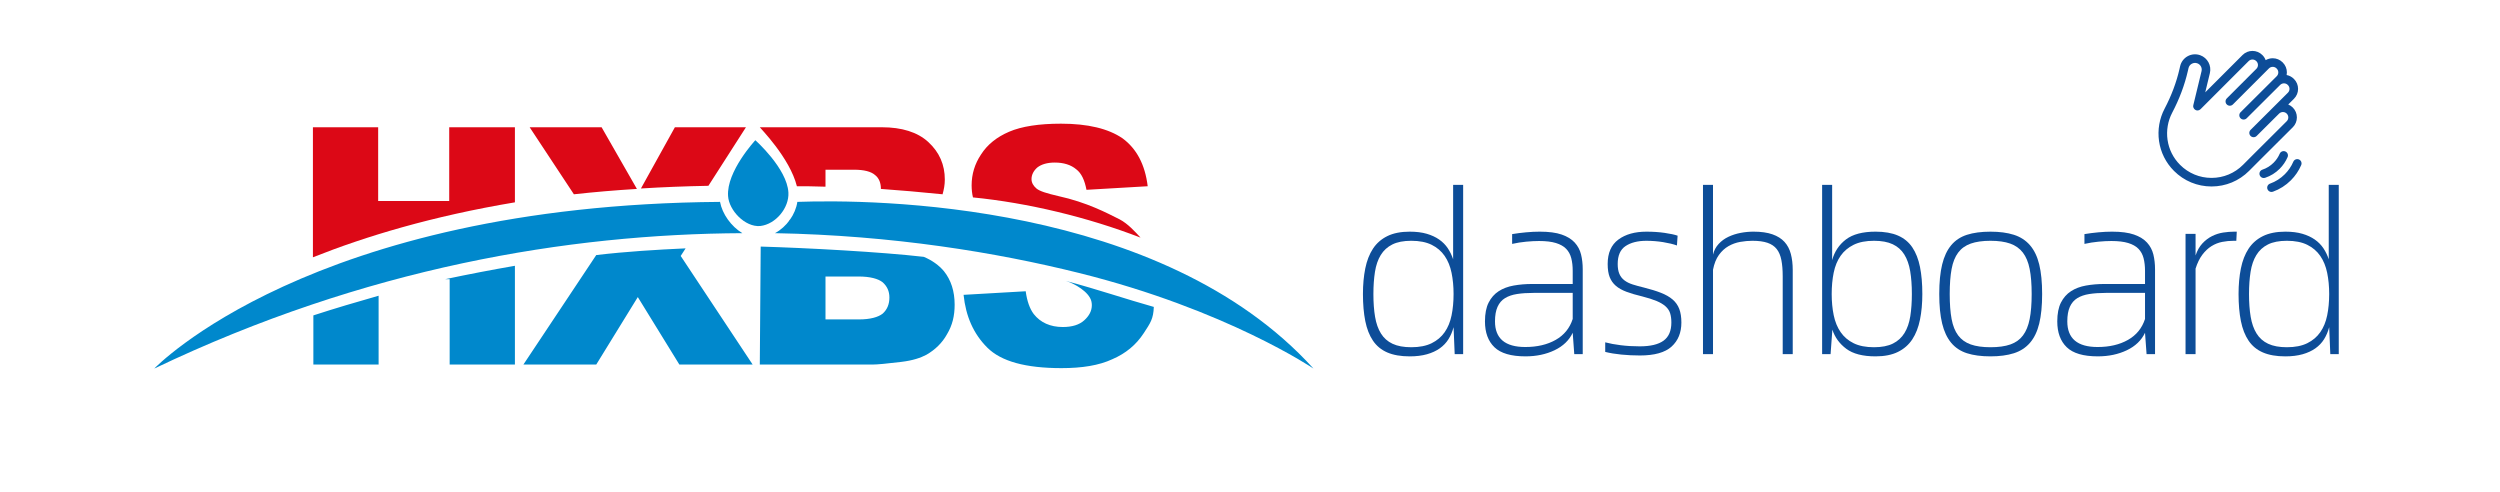 <?xml version="1.0" encoding="UTF-8"?>
<svg id="_图层_1" data-name="图层 1" xmlns="http://www.w3.org/2000/svg" viewBox="0 0 1978.936 389.651">
  <defs>
    <style>
      .cls-1 {
        fill: #08c;
      }

      .cls-1, .cls-2 {
        fill-rule: evenodd;
      }

      .cls-3 {
        fill: #0d4d98;
      }

      .cls-2 {
        fill: #dc0816;
      }
    </style>
  </defs>
  <path class="cls-3" d="M1814.91,100.765c2.092-2.088,3.246-4.866,3.247-7.822,.002-2.956-1.149-5.735-3.239-7.826-1.032-1.034-2.26-1.851-3.612-2.404l4.541-4.524c2.097-2.087,3.254-4.866,3.257-7.825,.003-2.959-1.147-5.741-3.239-7.833l-.118-.118c-1.554-1.558-3.541-2.613-5.701-3.029,.127-.672,.194-1.361,.195-2.06,.003-2.958-1.147-5.74-3.239-7.832l-.144-.144c-2.089-2.089-4.866-3.239-7.82-3.239-1.994,0-3.907,.526-5.583,1.51-.553-1.495-1.424-2.852-2.553-3.978l-.095-.096c-4.312-4.311-11.327-4.312-15.639,0l-29.552,29.552,3.671-15.159c1.45-5.989-1.822-12.097-7.612-14.207-3.258-1.187-6.874-.917-9.92,.741-3.046,1.658-5.236,4.548-6.008,7.929l-.503,2.205c-2.408,10.546-6.387,21.144-11.828,31.498-4.077,7.759-5.63,16.832-4.372,25.549,1.301,9.019,5.404,17.202,11.865,23.663,7.931,7.931,18.472,12.297,29.686,12.297h.029c11.225-.007,21.772-4.389,29.699-12.336l8.461-8.483,26.128-26.033Zm-39.4,29.716c-6.644,6.661-15.484,10.333-24.892,10.34h-.024c-9.399,0-18.234-3.66-24.881-10.306-5.415-5.415-8.854-12.272-9.944-19.828-1.055-7.311,.246-14.917,3.662-21.418,5.715-10.875,9.9-22.027,12.438-33.147l.503-2.205c.343-1.503,1.277-2.736,2.631-3.473,1.354-.737,2.897-.852,4.345-.325,2.536,.924,3.969,3.599,3.334,6.222l-6.517,26.912c-.773,2.774,2.801,5.864,5.705,3.202l38.103-38.103c1.662-1.662,4.367-1.662,6.026-.003l.095,.095c.805,.805,1.248,1.875,1.248,3.014,0,1.139-.444,2.209-1.248,3.014l-23.414,23.414c-1.327,1.327-1.327,3.478,0,4.805,1.327,1.327,3.479,1.327,4.805,0l28.538-28.538c.805-.805,1.875-1.249,3.014-1.249,1.139,0,2.209,.443,3.014,1.249l.144,.144c.803,.799,1.253,1.886,1.249,3.019,.002,1.133-.451,2.22-1.256,3.017-8.52,8.486-20.172,20.088-28.606,28.493-1.33,1.325-1.334,3.476-.01,4.806,.637,.641,1.504,1.001,2.407,1,.867,0,1.735-.33,2.398-.99,5.67-5.648,21.116-21.035,26.542-26.431,1.662-1.654,4.363-1.651,6.021,.007l.117,.118c.807,.807,1.25,1.879,1.249,3.019s-.447,2.212-1.257,3.017c-8.264,8.232-21.353,21.267-29.545,29.434-1.329,1.325-1.334,3.476-.009,4.806,.637,.641,1.504,1.001,2.407,1,.867,0,1.735-.33,2.398-.991l15.581-15.523,2.215-2.193c1.662-1.645,4.36-1.638,6.013,.015,.803,.798,1.252,1.885,1.248,3.016,.003,1.131-.447,2.216-1.25,3.013l-26.133,26.038-8.468,8.49Zm35.3-6.129c.738-1.725-.061-3.723-1.786-4.461-1.725-.739-3.723,.061-4.461,1.786-1.14,2.663-2.767,5.062-4.835,7.13-2.527,2.527-5.514,4.377-8.876,5.499-1.78,.594-2.742,2.518-2.148,4.299,.475,1.424,1.8,2.324,3.223,2.324,.356,0,.719-.056,1.076-.175,4.372-1.458,8.252-3.86,11.532-7.14,2.683-2.684,4.795-5.8,6.277-9.261l0-0Zm8.98,1.874c-1.725-.739-3.723,.059-4.462,1.784-1.588,3.703-3.852,7.04-6.729,9.917-3.346,3.346-7.282,5.846-11.699,7.429-1.766,.633-2.685,2.579-2.052,4.345,.497,1.388,1.805,2.252,3.199,2.252,.381,0,.768-.064,1.147-.2,5.368-1.925,10.149-4.96,14.211-9.021,3.491-3.491,6.24-7.544,8.169-12.045,.739-1.725-.059-3.722-1.784-4.462l0-0Z"/>
  <g>
    <path class="cls-2" d="M247.697,100.73h51.647v58.367h56.245v-58.367h52v59.429c-65.442,10.966-118.15,26.885-159.892,43.51V100.73h0Zm107.892,99.402c6.014-1.769,12.027-3.184,18.041-4.599-7.075,1.415-14.149,2.83-21.578,4.245h3.537v.354h0Zm-56.245,12.735v2.83c-20.871,6.368-38.558,12.027-51.647,16.272v-3.537c17.334-5.66,34.667-10.613,51.647-15.565h0Zm119.918-112.136h56.953l27.945,48.816c-17.333,1.061-33.959,2.476-49.877,4.245l-35.021-53.061h0Zm88.082,48.463l26.884-48.463h56.245l-29.714,46.341c-18.395,.354-36.436,1.061-53.415,2.122h0Zm35.374,26.177l-.707,.707c-31.129,1.061-50.939,2.476-50.939,2.476,17.333-1.415,34.667-2.476,51.646-3.184h0Zm58.721-74.64h96.571c15.919,0,28.299,3.891,36.789,11.673,8.843,8.136,13.088,18.041,13.088,29.715,0,4.245-.708,7.782-1.769,11.673-17.333-1.769-33.959-3.184-48.816-4.245,0-4.598-1.415-8.49-4.599-10.966-3.184-2.83-8.843-4.245-16.626-4.245h-22.639v13.442c-9.197-.354-16.626-.354-22.64-.354-5.66-22.64-29.36-46.34-29.36-46.694h0Zm23.347,73.932s.354-.354,.354-.708c10.259,.354,20.517,.708,30.776,1.415-10.612-.354-21.224-.354-31.129-.708h0Zm145.388-18.395c-.707-2.83-1.061-6.367-1.061-9.551,0-8.843,2.476-16.98,7.429-24.408,4.952-7.783,12.38-13.796,22.285-18.041,9.905-4.245,23.701-6.368,41.034-6.368,21.225,0,37.497,3.891,48.816,11.674,10.966,8.136,17.687,20.517,19.81,37.85l-48.462,2.83c-1.415-7.428-3.891-13.089-8.136-16.272-4.245-3.537-9.905-5.306-16.98-5.306-6.014,0-10.613,1.415-13.796,3.891-2.83,2.476-4.598,5.66-4.598,9.197,0,2.83,1.415,5.306,3.891,7.428,2.476,2.123,8.136,3.891,17.333,6.013,22.64,4.953,38.558,13.442,48.463,18.395,6.721,3.537,12.381,9.905,16.626,14.504-42.096-16.272-89.497-27.592-132.654-31.837Z"/>
    <path class="cls-1" d="M122.119,291.751s123.456-129.47,447.837-131.946c1.769,9.551,8.844,19.455,17.687,24.762-137.959,.707-298.204,27.238-465.524,107.184h0Zm509.035-131.946c59.075-2.122,288.3-.708,408.572,131.946,0,0-68.98-46.694-185.714-75.701-65.442-16.272-147.157-29.715-240.545-31.483,9.197-4.953,16.272-14.858,17.687-24.762Z"/>
    <path class="cls-1" d="M597.902,110.989h0s25.116,22.286,26.177,41.388c.708,12.027-9.905,25.116-22.286,26.53-12.027,1.061-24.762-12.381-25.469-23.701-1.415-19.455,21.578-44.218,21.578-44.218h0Z"/>
    <path class="cls-1" d="M407.589,210.391v78.176h-51.646v-67.564h-3.537c18.394-3.891,36.789-7.429,55.183-10.612h0Zm-107.891,23.7v54.477h-51.647v-38.911c17.334-5.66,34.313-10.612,51.647-15.565h0Zm243.021-37.497l-3.891,6.014,56.953,85.959h-58.014l-32.898-53.415-32.898,53.415h-57.66l57.66-86.667c24.055-2.829,47.755-4.244,70.748-5.306h0Zm188.545,6.721c6.721,2.83,12.028,6.721,15.918,11.32,5.66,7.075,8.49,15.919,8.49,26.531,0,8.844-1.768,16.272-6.014,23.347-3.891,7.075-9.551,12.381-16.271,16.272-4.599,2.476-10.966,4.598-19.81,5.659-11.673,1.415-19.102,2.123-22.993,2.123h-89.144l.708-93.388c36.436,1.062,95.511,4.245,129.116,8.136h0Zm-77.823,49.524h26.53c8.844,0,15.211-1.769,18.748-4.599,3.538-3.184,5.306-7.428,5.306-12.735,0-4.952-1.768-8.843-5.306-12.028-3.537-2.829-9.905-4.598-19.101-4.598h-26.177v33.96h0Zm109.306-19.456l49.17-2.83c1.061,7.782,3.184,13.796,6.367,18.041,5.306,6.721,13.089,10.259,22.994,10.259,7.428,0,13.088-1.769,16.98-5.307,3.891-3.537,6.014-7.428,6.014-12.027,0-1.068-.134-2.114-.392-3.137l-.003-.009-.006-.026c-1.869-7.346-13.286-13.901-20.154-15.993,25.924,6.958,47.758,14.452,69.614,20.588-.354,9.551-2.715,12.73-8.026,20.862-6.007,9.2-14.149,15.918-24.762,20.518-10.612,4.952-24.054,7.075-40.327,7.075-28.299,0-47.754-5.306-58.721-16.272-10.966-10.965-16.98-24.762-18.748-41.741Z"/>
  </g>
  <g>
    <path class="cls-3" d="M1158.192,146.355v133.97h-6.698l-.882-21.329c-.942,3.525-2.292,6.698-4.055,9.519s-4.054,5.23-6.874,7.228c-2.821,1.999-6.2,3.556-10.137,4.671-3.938,1.116-8.491,1.675-13.661,1.675-7.051,0-12.956-1.03-17.716-3.085-4.759-2.055-8.549-5.17-11.369-9.343-2.82-4.17-4.848-9.342-6.082-15.512-1.233-6.17-1.851-13.309-1.851-21.418,0-7.403,.617-14.159,1.851-20.271,1.234-6.109,3.262-11.31,6.082-15.601,2.82-4.288,6.61-7.607,11.369-9.959,4.76-2.35,10.665-3.526,17.716-3.526,5.17,0,9.665,.56,13.485,1.675,3.817,1.118,7.108,2.645,9.871,4.583,2.76,1.939,5.024,4.231,6.787,6.875,1.763,2.645,3.173,5.553,4.23,8.726v-58.876h7.933Zm-41.072,128.505c6.461,0,11.838-1.058,16.129-3.173,4.289-2.115,7.726-5.023,10.312-8.726,2.583-3.702,4.406-8.136,5.464-13.309,1.058-5.17,1.587-10.811,1.587-16.923,0-5.993-.529-11.573-1.587-16.746-1.058-5.17-2.881-9.635-5.464-13.396-2.587-3.76-6.023-6.699-10.312-8.814-4.291-2.115-9.668-3.173-16.129-3.173-6.112,0-11.105,.97-14.983,2.909-3.878,1.938-6.936,4.731-9.167,8.373-2.233,3.644-3.762,8.081-4.583,13.309-.823,5.23-1.233,11.078-1.233,17.539,0,6.817,.44,12.841,1.322,18.068,.881,5.23,2.438,9.638,4.671,13.221,2.23,3.586,5.288,6.288,9.166,8.108,3.878,1.824,8.814,2.732,14.808,2.732Z"/>
    <path class="cls-3" d="M1218.827,183.372c7.167,0,12.957,.767,17.363,2.292,4.407,1.528,7.845,3.644,10.312,6.346,2.468,2.705,4.143,5.848,5.023,9.431,.882,3.587,1.322,7.492,1.322,11.723v67.161h-6.698l-1.234-16.923c-2.82,5.994-7.609,10.607-14.366,13.838-6.759,3.23-14.427,4.848-23.004,4.848-11.4,0-19.597-2.407-24.591-7.228-4.996-4.817-7.491-11.634-7.491-20.447,0-6.109,.97-11.075,2.908-14.896,1.939-3.817,4.583-6.814,7.933-8.99,3.35-2.173,7.315-3.672,11.898-4.495,4.583-.82,9.458-1.234,14.631-1.234h32.082v-10.399c0-3.76-.383-7.109-1.146-10.048-.766-2.937-2.115-5.404-4.055-7.404-1.938-1.996-4.644-3.525-8.108-4.583-3.468-1.058-7.904-1.586-13.309-1.586-3.058,0-6.465,.176-10.224,.528-3.763,.353-7.465,.942-11.105,1.763v-7.756c3.525-.587,7.196-1.058,11.017-1.41,3.817-.353,7.432-.529,10.841-.529Zm-11.457,91.312c9.4,0,17.421-1.879,24.062-5.641,6.638-3.76,11.133-9.282,13.484-16.57v-20.624h-31.024c-4.936,0-9.284,.295-13.044,.881-3.763,.59-6.936,1.675-9.52,3.262-2.586,1.586-4.556,3.878-5.905,6.874-1.352,2.997-2.026,6.848-2.026,11.547,0,13.515,7.99,20.271,23.974,20.271Z"/>
    <path class="cls-3" d="M1297.975,281.382c-4.936,0-9.783-.237-14.542-.705-4.76-.468-9.021-1.173-12.78-2.115v-7.58c3.525,.942,7.638,1.705,12.339,2.292,4.699,.589,9.695,.881,14.983,.881,8.462,0,14.747-1.498,18.862-4.495,4.111-2.996,6.169-7.783,6.169-14.366,0-2.82-.325-5.258-.97-7.315-.646-2.055-1.851-3.878-3.613-5.465-1.763-1.586-4.115-2.996-7.051-4.23-2.939-1.233-6.698-2.438-11.282-3.613-4.936-1.174-9.139-2.407-12.604-3.702-3.468-1.292-6.288-2.878-8.461-4.759-2.176-1.879-3.79-4.171-4.848-6.875-1.058-2.702-1.587-6.17-1.587-10.4,0-8.695,2.821-15.13,8.462-19.303,5.641-4.17,13.044-6.258,22.211-6.258,5.169,0,9.986,.325,14.454,.97,4.465,.647,7.872,1.383,10.224,2.204l-.528,7.756c-2.938-1.058-6.583-1.939-10.929-2.645-4.35-.705-8.757-1.058-13.221-1.058-6.817,0-12.312,1.383-16.482,4.143-4.173,2.763-6.258,7.492-6.258,14.19,0,3.173,.44,5.789,1.322,7.844,.882,2.058,2.203,3.763,3.966,5.112,1.763,1.353,3.937,2.44,6.522,3.262,2.584,.823,5.58,1.646,8.99,2.468,5.17,1.294,9.635,2.674,13.396,4.142,3.76,1.472,6.845,3.234,9.255,5.289,2.407,2.058,4.17,4.556,5.288,7.491,1.116,2.939,1.675,6.522,1.675,10.753,0,7.993-2.586,14.339-7.756,19.038-5.173,4.701-13.573,7.051-25.208,7.051Z"/>
    <path class="cls-3" d="M1388.052,183.372c5.993,0,10.986,.706,14.983,2.116,3.993,1.41,7.166,3.409,9.519,5.993,2.35,2.586,4.024,5.759,5.023,9.519,.997,3.763,1.499,7.993,1.499,12.692v66.632h-7.933v-61.696c0-4.936-.353-9.194-1.058-12.78-.705-3.583-1.939-6.492-3.702-8.726-1.763-2.231-4.203-3.878-7.315-4.936-3.115-1.058-7.081-1.587-11.898-1.587-3.173,0-6.406,.295-9.695,.882-3.291,.589-6.376,1.705-9.254,3.349-2.882,1.647-5.407,3.967-7.58,6.963-2.176,2.997-3.732,6.905-4.672,11.723v66.809h-7.932V146.355h7.932v55.175c.821-3.289,2.319-6.109,4.495-8.462,2.174-2.349,4.76-4.23,7.757-5.641,2.996-1.41,6.197-2.438,9.606-3.085,3.407-.645,6.814-.97,10.225-.97Z"/>
    <path class="cls-3" d="M1484.651,183.372c7.051,0,12.956,1.03,17.716,3.085,4.759,2.058,8.549,5.173,11.369,9.343,2.82,4.173,4.848,9.343,6.082,15.513,1.233,6.169,1.851,13.309,1.851,21.417,0,7.404-.617,14.163-1.851,20.272-1.234,6.111-3.262,11.312-6.082,15.6-2.82,4.292-6.61,7.61-11.369,9.96-4.76,2.35-10.665,3.525-17.716,3.525-10.108,0-17.835-1.997-23.181-5.993-5.349-3.994-9.021-9.048-11.018-15.16l-1.41,19.391h-6.698V146.355h7.933v59.581c1.878-6.813,5.522-12.278,10.929-16.394,5.404-4.112,13.221-6.17,23.445-6.17Zm-1.234,91.487c6.109,0,11.105-.969,14.983-2.908s6.933-4.729,9.166-8.373c2.231-3.642,3.76-8.078,4.584-13.309,.82-5.228,1.233-11.075,1.233-17.54,0-6.813-.44-12.838-1.322-18.068-.881-5.228-2.44-9.634-4.671-13.221-2.233-3.583-5.288-6.285-9.166-8.108-3.879-1.82-8.814-2.732-14.808-2.732-6.464,0-11.841,1.058-16.129,3.173-4.291,2.115-7.729,5.024-10.312,8.726-2.586,3.702-4.407,8.14-5.465,13.31-1.058,5.172-1.586,10.813-1.586,16.922,0,5.993,.528,11.576,1.586,16.746,1.058,5.173,2.879,9.638,5.465,13.397,2.584,3.763,6.021,6.698,10.312,8.813,4.288,2.115,9.665,3.173,16.129,3.173Z"/>
    <path class="cls-3" d="M1575.606,282.087c-7.287,0-13.484-.823-18.597-2.468s-9.285-4.407-12.516-8.285c-3.233-3.878-5.613-8.96-7.14-15.248-1.528-6.285-2.291-14.071-2.291-23.356,0-9.282,.763-17.068,2.291-23.356,1.526-6.285,3.906-11.369,7.14-15.248,3.23-3.878,7.403-6.638,12.516-8.284,5.112-1.645,11.31-2.469,18.597-2.469,7.167,0,13.337,.824,18.51,2.469,5.169,1.646,9.431,4.406,12.779,8.284,3.35,3.879,5.787,8.963,7.315,15.248,1.526,6.288,2.292,14.074,2.292,23.356,0,9.285-.766,17.071-2.292,23.356-1.528,6.288-3.966,11.37-7.315,15.248-3.349,3.878-7.61,6.641-12.779,8.285-5.173,1.645-11.343,2.468-18.51,2.468Zm0-7.228c6.347,0,11.604-.732,15.777-2.203,4.17-1.468,7.491-3.848,9.959-7.14,2.468-3.288,4.23-7.607,5.288-12.956,1.059-5.346,1.587-11.956,1.587-19.831,0-7.871-.528-14.481-1.587-19.831-1.058-5.346-2.851-9.665-5.376-12.956-2.528-3.288-5.878-5.668-10.048-7.139-4.173-1.469-9.373-2.204-15.601-2.204-6.229,0-11.43,.735-15.6,2.204-4.173,1.471-7.492,3.851-9.96,7.139-2.468,3.291-4.203,7.61-5.2,12.956-1,5.35-1.498,11.96-1.498,19.831,0,7.875,.498,14.485,1.498,19.831,.997,5.349,2.732,9.668,5.2,12.956,2.468,3.292,5.787,5.672,9.96,7.14,4.17,1.471,9.37,2.203,15.6,2.203Z"/>
    <path class="cls-3" d="M1671.852,183.372c7.167,0,12.957,.767,17.363,2.292,4.407,1.528,7.845,3.644,10.312,6.346,2.468,2.705,4.143,5.848,5.023,9.431,.882,3.587,1.322,7.492,1.322,11.723v67.161h-6.698l-1.234-16.923c-2.82,5.994-7.609,10.607-14.366,13.838-6.759,3.23-14.427,4.848-23.004,4.848-11.4,0-19.597-2.407-24.591-7.228-4.996-4.817-7.491-11.634-7.491-20.447,0-6.109,.97-11.075,2.908-14.896,1.939-3.817,4.583-6.814,7.933-8.99,3.35-2.173,7.315-3.672,11.898-4.495,4.583-.82,9.458-1.234,14.631-1.234h32.082v-10.399c0-3.76-.383-7.109-1.146-10.048-.766-2.937-2.115-5.404-4.055-7.404-1.938-1.996-4.644-3.525-8.108-4.583-3.468-1.058-7.904-1.586-13.309-1.586-3.058,0-6.465,.176-10.224,.528-3.763,.353-7.465,.942-11.105,1.763v-7.756c3.525-.587,7.196-1.058,11.017-1.41,3.817-.353,7.432-.529,10.841-.529Zm-11.457,91.312c9.4,0,17.421-1.879,24.062-5.641,6.638-3.76,11.133-9.282,13.484-16.57v-20.624h-31.024c-4.936,0-9.284,.295-13.044,.881-3.763,.59-6.936,1.675-9.52,3.262-2.586,1.586-4.556,3.878-5.905,6.874-1.352,2.997-2.026,6.848-2.026,11.547,0,13.515,7.99,20.271,23.974,20.271Z"/>
    <path class="cls-3" d="M1770.567,183.372l-.353,7.228h-2.116c-3.057,0-6.081,.295-9.078,.882-2.996,.589-5.816,1.705-8.461,3.349-2.645,1.647-5.054,3.909-7.228,6.787-2.176,2.881-3.966,6.553-5.376,11.018v67.689h-7.933v-95.188h7.933v17.099c1.292-3.878,3.085-7.052,5.376-9.52,2.292-2.468,4.848-4.406,7.668-5.816s5.757-2.35,8.814-2.82c3.055-.469,5.993-.706,8.813-.706h1.939Z"/>
    <path class="cls-3" d="M1851.303,146.355v133.97h-6.698l-.882-21.329c-.942,3.525-2.292,6.698-4.055,9.519s-4.054,5.23-6.874,7.228c-2.821,1.999-6.2,3.556-10.137,4.671-3.938,1.116-8.491,1.675-13.661,1.675-7.051,0-12.956-1.03-17.716-3.085-4.759-2.055-8.549-5.17-11.369-9.343-2.82-4.17-4.848-9.342-6.082-15.512-1.233-6.17-1.851-13.309-1.851-21.418,0-7.403,.617-14.159,1.851-20.271,1.234-6.109,3.262-11.31,6.082-15.601,2.82-4.288,6.61-7.607,11.369-9.959,4.76-2.35,10.665-3.526,17.716-3.526,5.17,0,9.665,.56,13.485,1.675,3.817,1.118,7.108,2.645,9.871,4.583,2.76,1.939,5.024,4.231,6.787,6.875,1.763,2.645,3.173,5.553,4.23,8.726v-58.876h7.933Zm-41.072,128.505c6.461,0,11.838-1.058,16.129-3.173,4.289-2.115,7.726-5.023,10.312-8.726,2.583-3.702,4.406-8.136,5.464-13.309,1.058-5.17,1.587-10.811,1.587-16.923,0-5.993-.529-11.573-1.587-16.746-1.058-5.17-2.881-9.635-5.464-13.396-2.587-3.76-6.023-6.699-10.312-8.814-4.291-2.115-9.668-3.173-16.129-3.173-6.112,0-11.105,.97-14.983,2.909-3.878,1.938-6.936,4.731-9.167,8.373-2.233,3.644-3.762,8.081-4.583,13.309-.823,5.23-1.233,11.078-1.233,17.539,0,6.817,.44,12.841,1.322,18.068,.881,5.23,2.438,9.638,4.671,13.221,2.23,3.586,5.288,6.288,9.166,8.108,3.878,1.824,8.814,2.732,14.808,2.732Z"/>
  </g>
</svg>